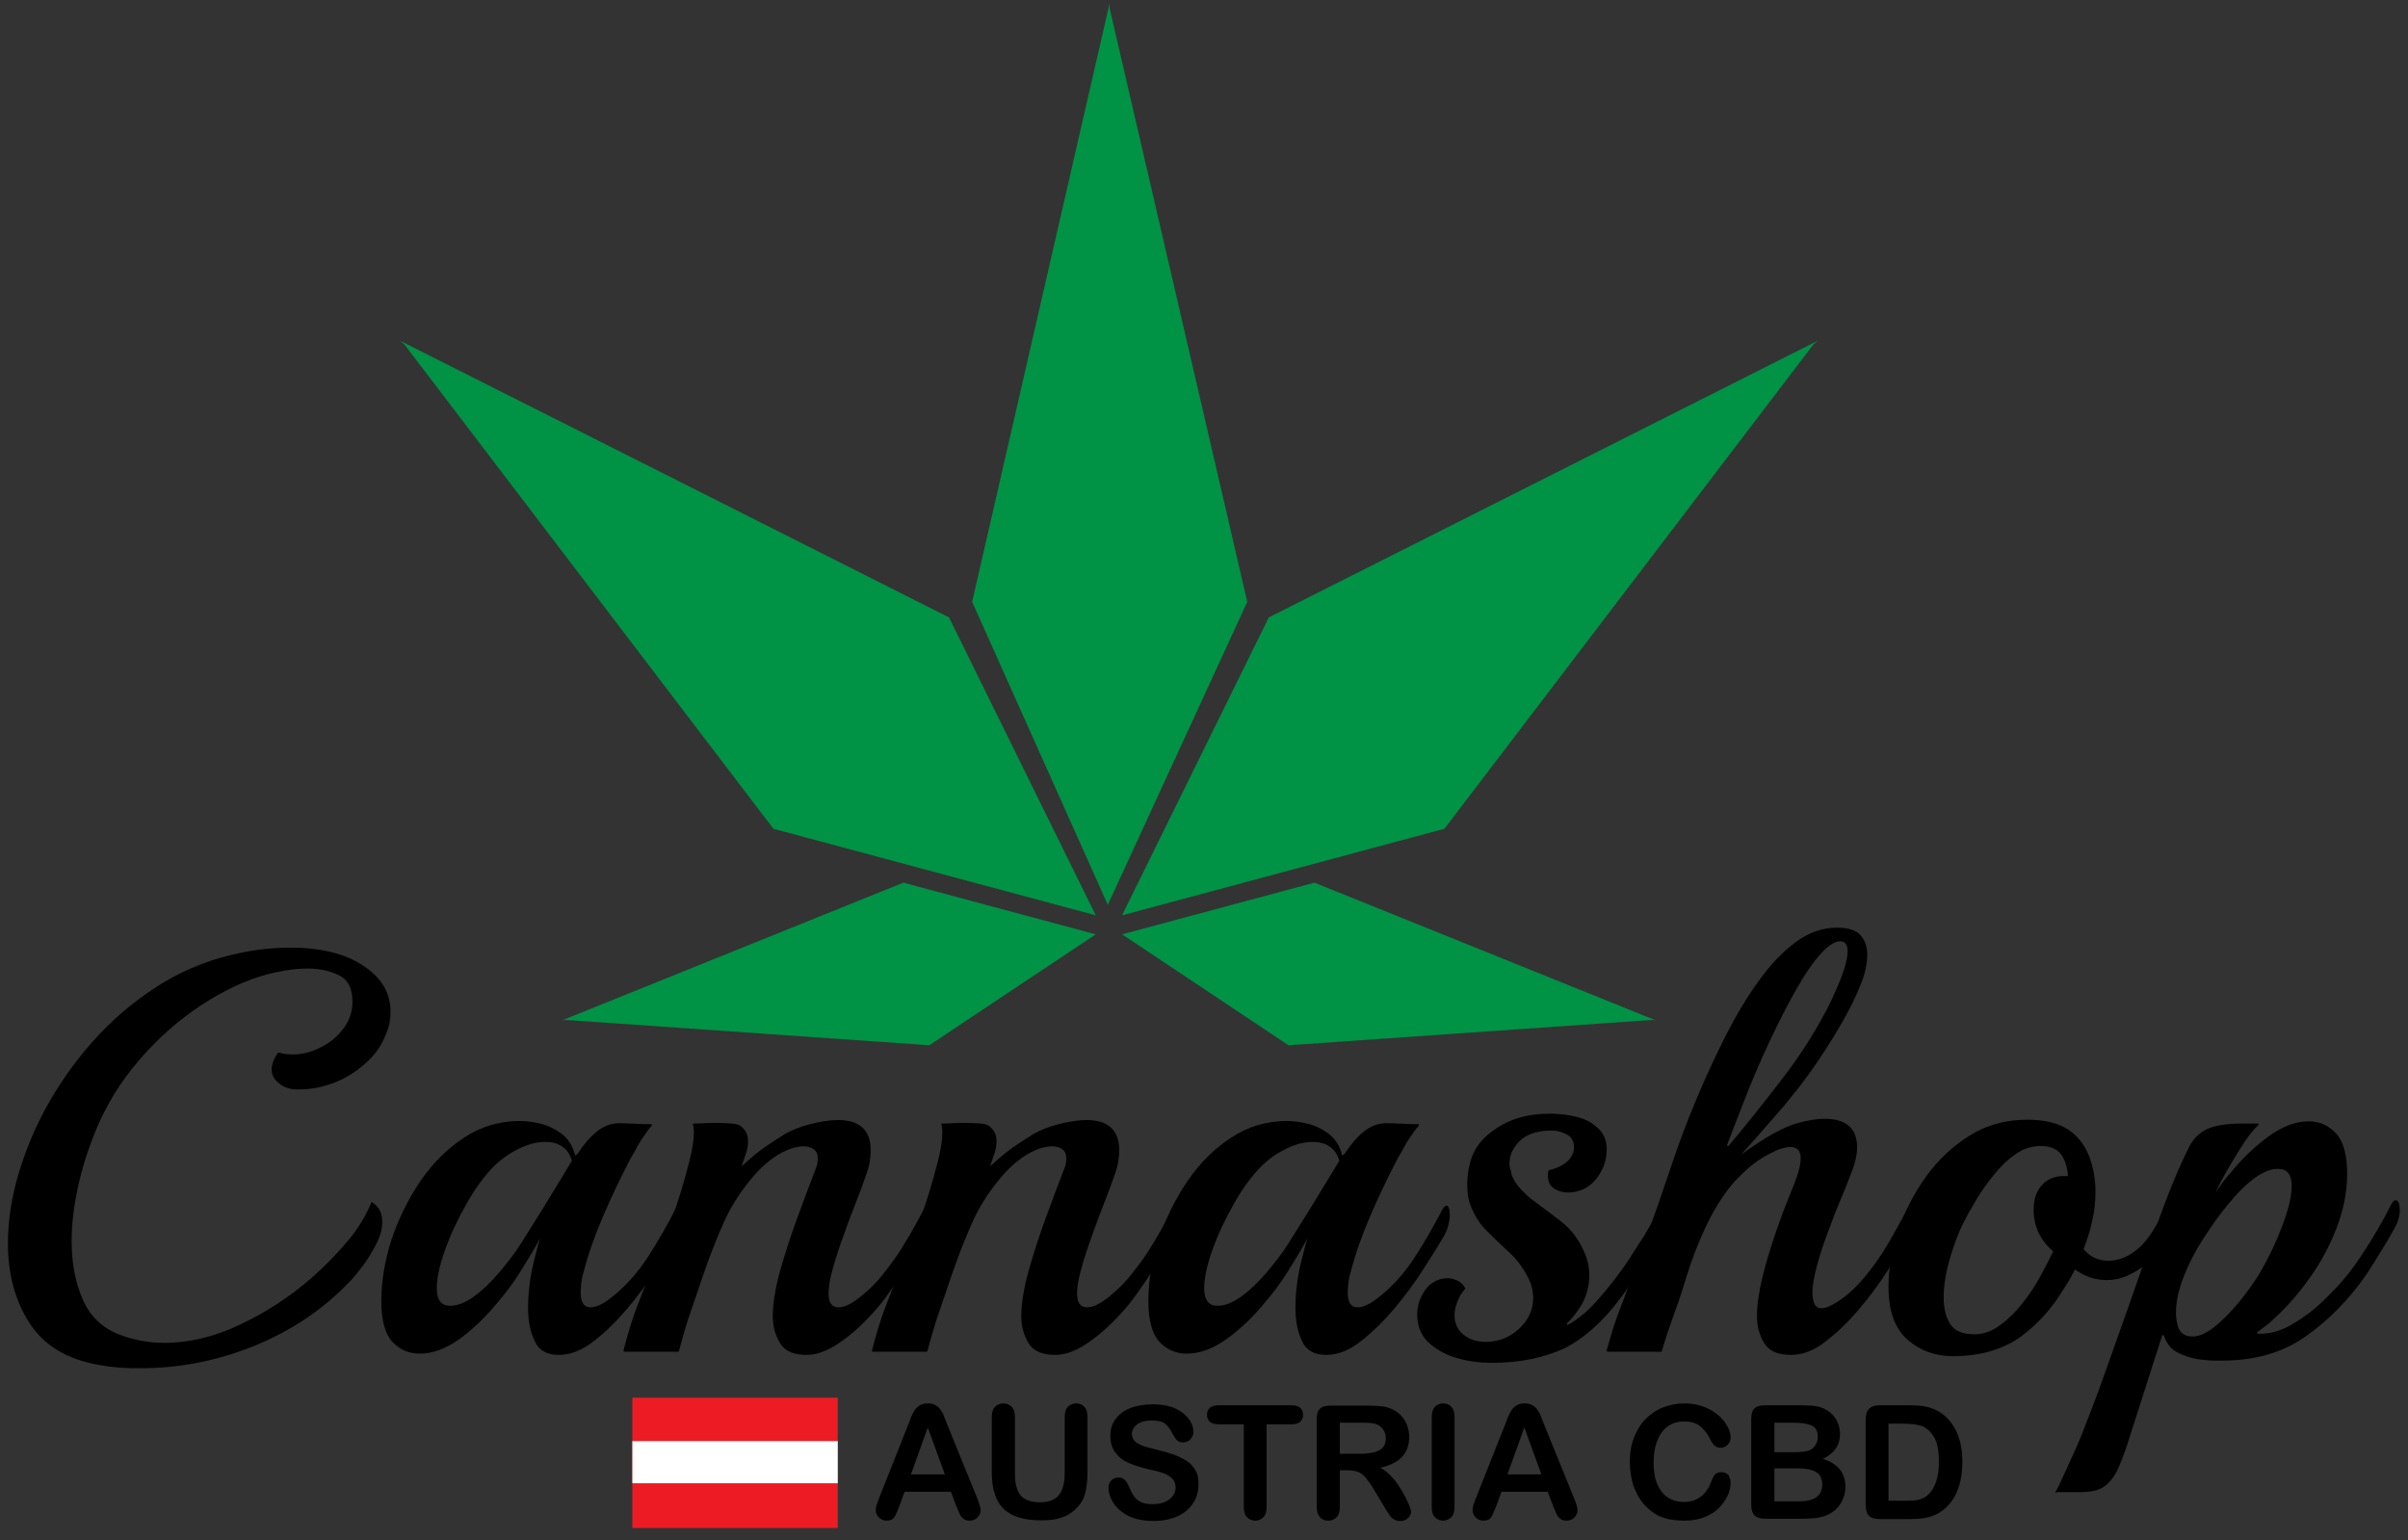 <svg id="Ebene_1" xmlns="http://www.w3.org/2000/svg" xmlns:xlink="http://www.w3.org/1999/xlink" viewBox="0 0 759.7 485.9" style="enable-background:new 0 0 759.7 485.9;"><rect x="0" y="0" width="759.7" height="485.9" fill="#333333" stroke="none"/><style>.st0{fill:#009245;}
.st1{fill:none;}
.st2{fill:#ED1C24;}
.st3{fill:#FFFFFF;}</style><g><g><path d="M31.4 430.7c-10.1-1.7-17.4-6.1-22-13.1-4.6-7.1-6.9-15.5-6.9-25.2.0-7.1 1.1-14.5 3.4-22.2s5.5-15.3 9.8-22.8c4.3-7.4 9.4-14.4 15.4-20.8 6-6.4 12.8-11.9 20.3-16.5 7.6-4.6 15.8-7.7 24.7-9.5 5.4-1.1 10.6-1.6 15.5-1.6 9.6.0 17.3 1.9 23 5.7 5.8 3.8 8.6 8.6 8.6 14.5.0 1.2-.1 2.4-.3 3.5s-.6 2.4-1.2 3.7c-1.3 3.5-3.5 6.6-6.6 9.3s-6.5 4.8-10.4 6.2-7.9 2-12 1.8c-1.9-.2-3.6-.9-4.9-2.1-1.4-1.1-2.1-2.5-2.1-4.2.0-1.6.7-3.4 2-5.2.1-.1.2-.1.3-.1 1.3.4 2.7.6 4.3.6 3 0 5.9-.7 8.8-2.2 2.9-1.4 5.3-3.4 7.2-5.9s2.9-5.3 2.9-8.5c0-4.2-1.4-7-4.3-8.4-2.9-1.4-6.1-2.1-9.7-2.1-2.4.0-4.8.2-7.1.6-2.3.4-4.2.8-5.7 1.2-6.8 1.8-13.8 5.1-21 9.8-7.1 4.7-13.7 10.5-19.5 17.3-5.9 6.8-10.4 14.2-13.7 22.2-2.4 5.9-4.3 11.8-5.6 17.8-1.3 6-2 11.7-2 17.1.0 7 1.2 13.1 3.5 18.4 2.3 5.3 6.1 8.9 11.3 11 4.7 1.8 9.5 2.7 14.4 2.7 7.9.0 15.9-1.9 24-5.8 8.1-3.8 15.6-8.7 22.4-14.6 4.2-3.7 8-7.6 11.3-11.5s5.8-7.9 7.6-12.3c.1-.2.3-.2.4-.1 2.1 1.4 3.1 3.5 3.1 6.1.0 2.2-.6 4.5-1.9 7-1.3 2.5-2.7 4.9-4.3 7s-3 3.8-4.2 5c-8.4 8.8-18.5 15.5-30.1 20.2-11.7 4.7-23.6 7-35.6 7C40.2 431.8 35.8 431.5 31.4 430.7z"/><path d="M176.3 427.5c-3.7.0-6.3-1.4-7.6-4.3-1.4-2.9-2.1-6.4-2.1-10.6.0-3.8.4-7.6 1.1-11.3.4-1.7.7-3.4 1.2-5.1.4-1.7.9-3.6 1.5-5.5-2 3.7-4.2 7.3-6.4 10.8-2.2 3.5-4.5 6.5-6.8 9.2-3.8 4.7-7.9 8.6-12.1 11.7-4.3 3.1-8.5 4.7-12.7 4.7-3.4.0-6.2-1.2-8.6-3.7-2.3-2.5-3.5-6.8-3.5-12.9.0-6.2 1.1-12.7 3.2-19.3 2.2-6.6 5.2-12.7 9.1-18.5 3.9-5.7 8.5-10.3 13.9-13.8 5.3-3.5 11.2-5.2 17.5-5.2 2 0 4.3.3 6.7.9 2.4.6 4.6 1.7 6.7 3.3 2 1.6 3.4 3.9 4.1 6.8.1-.2.3-.4.5-.5s.3-.2.4-.4c1.7-2.6 3.6-4.9 5.8-6.7 2.2-1.8 4.6-2.7 7.2-2.7 1.3.0 3.2.1 5.6.2 1.9.1 3.3.1 4.4.1.3.0.4.3.2.5-.5.5-1.1 1.3-1.8 2.3-1 1.4-2 2.9-2.8 4.4s-1.5 2.7-2 3.5c-3.2 6.2-6.2 12.4-8.8 18.5-2.6 6.1-4.7 12-6.1 17.6-.4 1.2-.6 2.3-.7 3.3s-.2 2-.2 3c0 3.1 1 4.7 3.1 4.7 1.9.0 4.3-1.2 7.2-3.6 4.2-3.4 7.9-7.6 11.1-12.6s6-9.9 8.4-14.6c.5-.8.9-1.3 1.3-1.3.7.0 1.1 1 1.1 3.1.0 1-.2 2-.5 3.2s-.8 2.3-1.4 3.4c-1.7 2.9-3.9 6.4-6.6 10.6-2.7 4.2-5.7 8.3-9.1 12.3s-6.9 7.4-10.5 10.2C183.6 426.1 179.9 427.5 176.3 427.5zm-35.8-15.7c.4.1.9.2 1.6.2 2.3.0 4.7-1 7.4-2.9 2.6-1.9 5.3-4.4 7.9-7.5s5-6.1 7-9.3c5.3-8.4 9.2-14.7 11.7-18.9 2.4-4 3.8-6.3 4.3-7.1.0-.1.1-.2.0-.2-.6-2-1.6-3.4-3.1-4.4s-3.3-1.4-5.3-1.4c-2.6.0-5.4.7-8.4 2.2-2.9 1.4-5.4 3.2-7.5 5.2-3.1 3.1-6.1 7.1-8.9 12.1-2.8 4.9-5.1 9.8-6.8 14.6-1.7 4.8-2.6 8.8-2.6 12.1C137.8 409.4 138.7 411.2 140.5 411.8z"/><path d="M254.5 427.5c-4.1.0-6.9-1.2-8.4-3.7s-2.3-5.3-2.3-8.5c0-4 .8-8.7 2.3-14.3 1.6-5.6 3.4-11.2 5.5-16.9s4-10.8 5.7-15.2c.5-1.1.7-2.2.7-3.4.0-1.3-.4-2.3-1.3-2.9-.8-.6-1.9-.9-3.2-.9-1.9.0-4.1.6-6.5 1.8-3.7 1.9-7.3 5-10.6 9.2-3.4 4.2-6.1 8.6-8.1 13.1-2.3 5.2-4.3 10.3-6.1 15.5-1.8 5.2-3.2 9.4-4.3 12.6-.7 2-1.4 4.1-2 6.3-.6 2.1-1.2 4.1-1.7 6.1.0.1-.2.2-.3.2H197c-.2.0-.3-.2-.3-.4 1.5-5.8 2.9-10.2 4-13.1 2-5.3 4.1-10.6 6.2-15.8 2.1-5.3 3.9-10 5.5-14 .5-1.2 1.2-3.4 2.3-6.8 1-3.3 2-6.8 2.9-10.4.9-3.6 1.3-6.5 1.3-8.8.0-1-.1-1.8-.3-2.3-.1-.2.1-.4.3-.4 1 0 2 0 3.2-.1 1.4-.1 2.7-.1 3.9-.1 1.7.0 3.3.1 4.8.2 1.5.1 2.5.4 3 .9 1.4 1.1 2.2 2.6 2.2 4.7.0 1.4-.3 2.9-.8 4.3-.5 1.4-.9 2.6-1.2 3.6 1.7-1.6 3.4-3.1 5.2-4.5 1.8-1.4 4.6-3.3 8.3-5.6 2.2-1.3 4.9-2.4 8.1-3.2 3.2-.8 6.2-1.3 8.8-1.3 6.8.0 10.3 3.2 10.3 9.5.0 1.1-.1 2.3-.3 3.6s-.6 2.8-1.2 4.3c-.6 1.9-1.6 4.6-2.9 7.9-1.3 3.4-2.7 6.9-4 10.7-1.4 3.8-2.6 7.4-3.5 10.7-1 3.4-1.4 6.1-1.4 8.1.0 2.9 1.1 4.3 3.2 4.3 1.9.0 4.3-1.2 7.2-3.6 2.8-2.3 5.2-4.7 7.2-7.4 2.5-3.1 4.8-6.4 6.9-10 2.1-3.5 3.9-6.8 5.5-9.8.6-1 1-1.4 1.3-1.4.7.0 1.1 1 1.1 3.1.0 1-.2 2.1-.5 3.3-.3 1.3-.8 2.4-1.3 3.5-1.7 2.9-3.7 6.1-5.9 9.5-2.3 3.5-4.6 6.8-7 10.1-1.7 2.3-3.9 4.8-6.7 7.6s-5.7 5.1-8.8 7.1C260.3 426.5 257.3 427.5 254.5 427.5z"/><path d="M332.9 427.5c-4.1.0-6.9-1.2-8.4-3.7s-2.3-5.3-2.3-8.5c0-4 .8-8.7 2.3-14.3 1.6-5.6 3.4-11.2 5.5-16.9s4-10.8 5.7-15.2c.5-1.1.7-2.2.7-3.4.0-1.3-.4-2.3-1.3-2.9-.8-.6-1.9-.9-3.2-.9-1.9.0-4.1.6-6.5 1.8-3.7 1.9-7.3 5-10.6 9.2-3.4 4.2-6.1 8.6-8.1 13.1-2.3 5.2-4.3 10.3-6.1 15.5s-3.2 9.4-4.3 12.6c-.7 2-1.4 4.1-2 6.3-.6 2.1-1.2 4.1-1.7 6.1.0.1-.2.2-.3.2h-16.9c-.2.0-.3-.2-.3-.4 1.5-5.8 2.9-10.2 4-13.1 2-5.3 4.1-10.6 6.2-15.8 2.1-5.3 3.9-10 5.5-14 .5-1.2 1.2-3.4 2.3-6.8 1-3.3 2-6.8 2.9-10.4.9-3.6 1.3-6.5 1.3-8.8.0-1-.1-1.8-.3-2.3-.1-.2.1-.4.3-.4 1 0 2 0 3.2-.1 1.4-.1 2.7-.1 3.9-.1 1.7.0 3.3.1 4.8.2 1.5.1 2.5.4 3 .9 1.4 1.1 2.2 2.6 2.2 4.7.0 1.4-.3 2.9-.8 4.3-.5 1.4-.9 2.6-1.2 3.6 1.7-1.6 3.4-3.1 5.2-4.5s4.6-3.3 8.3-5.6c2.2-1.3 4.9-2.4 8.1-3.2 3.2-.8 6.2-1.3 8.8-1.3 6.8.0 10.3 3.2 10.3 9.5.0 1.1-.1 2.3-.3 3.6s-.6 2.8-1.2 4.3c-.6 1.9-1.6 4.6-2.9 7.9-1.3 3.4-2.7 6.9-4 10.7-1.4 3.8-2.6 7.4-3.5 10.7-1 3.4-1.4 6.1-1.4 8.1.0 2.9 1.1 4.3 3.2 4.3 1.9.0 4.3-1.2 7.2-3.6 2.8-2.3 5.2-4.7 7.2-7.4 2.5-3.1 4.8-6.4 6.9-10 2.1-3.5 3.9-6.8 5.5-9.8.6-1 1-1.4 1.3-1.4.7.0 1.1 1 1.1 3.1.0 1-.2 2.1-.5 3.3-.3 1.3-.8 2.4-1.3 3.5-1.7 2.9-3.7 6.1-5.9 9.5-2.3 3.5-4.6 6.8-7 10.1-1.7 2.3-3.9 4.8-6.7 7.6s-5.7 5.1-8.8 7.1C338.8 426.5 335.8 427.5 332.9 427.5z"/><path d="M418.4 427.5c-3.7.0-6.3-1.4-7.6-4.3-1.4-2.9-2.1-6.4-2.1-10.6.0-3.8.4-7.6 1.1-11.3.4-1.7.7-3.4 1.2-5.1.4-1.7.9-3.6 1.5-5.5-2 3.7-4.2 7.3-6.4 10.8s-4.5 6.5-6.8 9.2c-3.8 4.7-7.9 8.6-12.2 11.7-4.3 3.1-8.5 4.7-12.7 4.7-3.4.0-6.2-1.2-8.6-3.7-2.3-2.5-3.5-6.8-3.5-12.9.0-6.2 1.1-12.7 3.2-19.3 2.2-6.6 5.2-12.7 9.1-18.5 3.9-5.7 8.5-10.3 13.9-13.8 5.3-3.5 11.2-5.2 17.5-5.2 2 0 4.3.3 6.7.9 2.4.6 4.6 1.7 6.7 3.3 2 1.6 3.4 3.9 4.1 6.8.1-.2.3-.4.5-.5s.3-.2.4-.4c1.7-2.6 3.6-4.9 5.8-6.7s4.6-2.7 7.2-2.7c1.3.0 3.2.1 5.6.2 1.9.1 3.3.1 4.4.1.3.0.4.3.2.5-.5.5-1.1 1.3-1.8 2.3-1 1.4-2 2.9-2.8 4.4s-1.5 2.7-2 3.5c-3.2 6.2-6.2 12.4-8.8 18.5s-4.7 12-6.1 17.6c-.4 1.2-.6 2.3-.7 3.3-.1 1-.2 2-.2 3 0 3.1 1 4.7 3.1 4.7 1.9.0 4.3-1.2 7.2-3.6 4.2-3.4 7.9-7.6 11.1-12.6 3.2-5 6-9.9 8.4-14.6.5-.8.9-1.3 1.3-1.3.7.0 1.1 1 1.1 3.1.0 1-.2 2-.5 3.2s-.8 2.3-1.4 3.4c-1.7 2.9-3.9 6.4-6.6 10.6-2.7 4.2-5.7 8.3-9.1 12.3-3.4 4-6.9 7.4-10.5 10.2C425.7 426.1 422 427.5 418.4 427.5zm-35.8-15.7c.4.1.9.2 1.6.2 2.3.0 4.7-1 7.4-2.9 2.6-1.9 5.3-4.4 7.9-7.5 2.6-3.1 5-6.1 7-9.3 5.3-8.4 9.2-14.7 11.7-18.9 2.4-4 3.8-6.3 4.3-7.1.0-.1.1-.2.0-.2-.6-2-1.6-3.4-3.1-4.4s-3.3-1.4-5.3-1.4c-2.6.0-5.4.7-8.4 2.2-2.9 1.4-5.4 3.2-7.5 5.2-3.1 3.1-6.1 7.1-8.9 12.1-2.8 4.9-5.1 9.8-6.8 14.6s-2.6 8.8-2.6 12.1C379.9 409.4 380.8 411.2 382.6 411.8z"/><path d="M470.8 430c-4.1.0-7.9-.5-11.5-1.6s-6.5-2.8-8.8-5c-2.3-2.3-3.4-5.2-3.4-8.6.0-2.3.6-4.6 1.9-6.8 1.6-2.9 4.6-4.8 7.9-4.7 1.2.1 2.2.4 3.2.9 1 .6 1.7 1.3 2.1 2.2.0.1.0.2.0.3-.2.2-.4.5-.8 1-.5.7-.8 1.1-.9 1.4-1.1 2.2-1.6 4.1-1.6 5.9.0 2.5.9 4.6 2.8 6.1 1.9 1.6 4.3 2.3 7.3 2.3 4-.1 7.4-1.5 10.3-4.2 2.9-2.7 4.4-5.9 4.4-9.6.0-2.2-.5-4.2-1.4-6.1-1.6-3.2-3.6-6-6.2-8.4-2.6-2.3-5-4.7-7.4-7.1-2.3-2.4-4-5.3-5.1-8.6-.5-1.6-.7-3.5-.7-5.8s.3-4.5.9-6.8c.6-2.2 1.5-4.1 2.7-5.7 1.7-2.3 4.2-4.4 7.6-6.3 4.2-2.3 9.1-3.4 14.8-3.4 3.7.0 7 .5 9.9 1.4 2.2.7 4 1.9 5.7 3.5 1.6 1.6 2.4 3.8 2.4 6.4.0 3-.9 5.9-2.8 8.6-1.9 2.7-4.5 4.4-8 4.9-2.2.2-4.1-.1-5.8-1.2-1.6-1-2.3-2.9-1.8-5.6.0-.1.1-.2.2-.2 3.1-.7 5.4-2 6.8-3.9.7-1.1 1.1-2.2 1.1-3.2.0-2-.8-3.4-2.4-4.2-1.6-.8-3.1-1.2-4.6-1.2-1.8.0-3.5.2-5.1.6-1.6.4-3.1 1.1-4.4 2.1-2.6 2.3-3.9 4.9-3.9 7.9.0.5.1 1 .3 1.6s.3 1.2.4 1.8c.6 1.6 1.5 3 2.7 4.3s2.4 2.5 3.6 3.4c3 2.2 6.1 4.5 9.3 7s5.5 5.6 7.1 9.2c1.2 2.5 1.8 5.1 1.8 7.7.0 3.6-.9 6.9-2.7 9.8-1.3 2.1-2.7 3.9-4.3 5.4-.2.2.0.6.3.5 3.2-1.8 6.4-4.4 9.4-7.9 3.8-4.3 7-8.5 9.8-12.7 1.8-2.8 3.4-5.4 5-7.8 1.5-2.5 3-5.2 4.6-8.2.5-.8.9-1.3 1.3-1.3.7.0 1.1 1 1.1 3.1.0.8-.2 1.9-.5 3.1-.3 1.2-.7 2.4-1.3 3.6-2.2 3.6-4.2 6.9-6.1 10s-4.3 6.4-7 10c-5.5 7.3-11.4 12.5-17.6 15.6C486.7 428.5 479.3 430 470.8 430z"/><path d="M565 427.5c-4.1.0-6.9-1.2-8.4-3.7s-2.3-5.3-2.3-8.5c0-3.5.6-7.5 1.7-12.2 1.1-4.6 2.6-9.4 4.3-14.4 1.7-5 3.5-9.6 5.3-14 .6-1.4 1.2-3 1.7-4.7s.8-3.2.8-4.5c0-2.4-1.1-3.6-3.2-3.6-.8.0-1.8.2-2.9.5s-2.3.9-3.8 1.7c-2.5 1.2-4.9 2.9-7.2 5-2.3 2.1-3.8 3.7-4.7 4.8-1.6 1.9-3.1 4.1-4.5 6.4-1.4 2.3-2.7 4.7-3.8 7.1-2.4 5.2-4.3 10.1-5.7 14.7-1.4 4.6-2.7 8.6-3.9 11.8-.7 2-1.4 4.1-2.2 6.3-.7 2.1-1.3 4.1-1.9 6.1.0.1-.2.2-.3.2h-16.8c-.2.0-.3-.2-.3-.4 1.6-5.8 3-10.2 4.2-13.1 5.5-14.3 10.7-28.9 15.7-43.7 4.9-14.9 10.9-29.2 17.8-42.8 3.1-6.1 6.5-11.8 10.2-16.9 3.7-5.2 7.6-9.3 11.7-12.3 4.1-3.1 8.5-4.6 13-4.6 3.6.0 6.1.8 7.5 2.4 1.4 1.6 2.1 3.6 2.1 6 0 2.6-.5 5.4-1.6 8.3-1.1 2.9-2.2 5.3-3.2 7.4-2.2 4.3-5 9.2-8.5 14.6-3.5 5.4-7.1 10.4-11 15.1-.8 1.1-2.3 2.8-4.3 5.1s-4.1 4.7-6.2 7.1c-2.1 2.4-3.8 4.3-5 5.6 4-2.9 7.4-5.1 10.3-6.7 2.9-1.6 5.3-2.6 7.4-3.2 3.5-1 6.4-1.4 8.6-1.4 6.8.0 10.3 3 10.3 9 0 2.5-.7 5.5-2.2 9-.7 1.9-1.7 4.5-3.1 7.7-1.3 3.2-2.7 6.7-4 10.3-1.4 3.7-2.5 7.2-3.4 10.5-.9 3.4-1.4 6.1-1.4 8.3.0 1.3.2 2.5.6 3.5s1.2 1.5 2.4 1.5c.8.0 2-.4 3.6-1.3 3.4-1.9 6.5-4.6 9.5-8.1 2.9-3.5 5.6-7.2 7.9-11.2s4.3-7.6 6-10.8c.4-.8.8-1.3 1.3-1.3.6.0.9 1 .9 3.1.0 1-.1 2.1-.4 3.3-.2 1.3-.7 2.5-1.4 3.7-1.7 2.9-3.9 6.4-6.6 10.6-2.7 4.2-5.7 8.3-9.1 12.3s-6.9 7.4-10.6 10.2C572.4 426.1 568.7 427.5 565 427.5zm-20.1-66.3c-.1.3.3.6.5.3 5.6-6.7 11.3-13.8 17.1-21.4 6.2-8.1 11.3-16.3 15.4-24.7.2-.6.8-1.8 1.6-3.6.8-1.8 1.6-3.8 2.3-6 .7-2.2 1.1-4.1 1.1-5.7.0-2-.8-3.1-2.3-3.1-1.6.0-3.4 1.1-5.5 3.2-2.1 2.2-4.2 5-6.4 8.6-2.8 4.6-5.6 9.8-8.5 15.8-2.9 5.9-5.7 12.2-8.4 18.8C549.4 349.5 547.1 355.4 544.9 361.2z"/><path d="M616.1 427.9c-5.5.0-10.3-1.7-14.3-5.2s-6-9.1-6-16.7c0-5.6 1-11.5 3.1-17.6 2-6.1 4.9-11.8 8.7-17.1 3.8-5.3 8.4-9.6 13.8-13s11.5-5 18.2-5c5.5.0 9.8 1.1 12.9 3.1 3.1 2.1 5.2 4.9 6.6 8.4 1.3 3.5 2 7.2 2 11.2.0 3-.3 6-1 9.1-.6 3-1.6 6-2.7 8.9.0.1.0.2.1.3 2 2.3 4.6 3.5 7.6 3.5 3.4.0 6.5-1.3 9.4-3.8 1.7-1.4 3.2-3.3 4.6-5.5s2.6-4.3 3.7-6.2c.4-.7.8-1.1 1.3-1.1.6.0.9.8.9 2.5.0 1.1-.2 2.3-.5 3.8-.3 1.4-.9 2.9-1.9 4.3-1.8 3.1-3.7 5.5-5.6 7.1s-4.1 2.9-6.5 3.9c-1.8.7-3.7 1.1-5.8 1.1-3.6.0-6.9-1.1-9.8-3.2-.1-.1-.4-.1-.4.1-.9 1.9-2.1 3.9-3.5 6-3.5 5.9-8 10.9-13.5 15C631.8 425.8 624.7 427.9 616.1 427.9zM622.9 421c2.8.0 5.4-.9 8-2.8 2.6-1.9 5-4.2 7.1-6.9 2.2-2.8 4.1-5.6 5.7-8.6 1.6-2.9 2.9-5.5 4-7.7.1-.1.0-.3-.1-.3-4-3.5-6-7.8-6-13 0-3.5 1-6.2 2.9-8.1 1.9-1.9 4.4-2.7 7.6-2.5.2.0.3-.1.3-.3-.2-2.6-.9-4.8-2.1-6.5-1.3-1.8-3.5-2.7-6.5-2.7-2.8.0-5.4.8-7.8 2.5-2.5 1.7-4.7 3.8-6.8 6.4-2.1 2.6-4 5.2-5.6 7.9s-3 5.1-4.1 7.3c-1.6 3.1-3 6.9-4.3 11.3-1.3 4.4-2 8.6-2 12.4.0 3.4.7 6.2 2.1 8.4C616.6 419.9 619.2 421 622.9 421z"/><path d="M648.8 471.1c-.2.0-.4-.3-.3-.4.6-.9 1.2-2.2 2-4 1-2.1 2-4.4 3.1-6.8 1.1-2.4 2-4.4 2.7-6.1 2-5 4.4-11.2 7-18.4 2.6-7.3 5.3-14.9 8.1-22.8 2.8-7.9 5.4-15.5 7.9-22.7s4.7-13.1 6.7-17.8c1.8-4.3 3.4-7.8 4.7-10.3 1.3-2.6 3.2-4.4 5.7-5.6 2.5-1.1 6.2-1.7 11.3-1.7h4.6c.3.0.4.3.2.5-1.6 1.4-3.6 3.9-5.9 7.7-2.7 4.3-5.3 8.7-7.6 13.4.8-1.1 1.6-2.1 2.3-3.1.7-1 1.5-1.9 2.3-2.8 3.8-4.7 7.9-8.6 12.2-11.7 4.3-3.1 8.5-4.7 12.6-4.7 3.4.0 6.2 1.3 8.6 3.8 2.3 2.5 3.5 6.8 3.5 12.8.0 5.5-1.1 11.1-3.2 16.7-2.1 5.6-4.9 10.9-8.4 15.8-3.5 5-7.3 9.4-11.5 13.2-.8.8-1.8 1.7-2.8 2.4-.8.6-1.6 1.2-2.4 1.8-.2.2-.1.5.1.5 3.5.2 7.1-.8 10.6-2.8 3.8-2.2 7.3-4.8 10.4-7.9 3.2-3.1 5.8-5.9 7.8-8.5 2.4-3.1 4.8-6.7 7.3-10.8s4.5-7.7 6-10.8c.5-.8.9-1.3 1.3-1.3 1 0 1.4 1.1 1.4 3.2.0 1.9-.6 3.9-1.8 5.9-1 1.8-2.3 4.1-4 6.8-1.7 2.8-3.2 5.2-4.5 7.2-5.5 8-11.9 14.6-19.3 19.8-7.3 5.2-16.1 7.7-26.5 7.7-.8.0-1.7.0-2.6.0s-1.8-.1-2.8-.2c-2.9-.2-5.6-.9-8.1-2.1-2.3-1-3.9-2.9-4.8-5.5-.1-.3-.5-.3-.6.0l-9.8 30.6c-1.3 4.2-2.5 7.7-3.7 10.4-1.1 2.8-2.6 4.8-4.3 6.2-1.7 1.4-4.3 2.1-7.7 2.1H648.8zM691.7 421.7c2 0 4.4-1 7-3.1s5.2-4.7 7.8-7.9c2.6-3.2 4.8-6.3 6.6-9.3 2.8-4.8 5.1-9.7 7-14.8 1.9-5 2.9-9.2 2.9-12.4.0-3.6-1.4-5.4-4.3-5.4-2.5.0-5.3 1.2-8.3 3.6-2.2 1.7-4.6 4.1-7.3 7.4-2.7 3.2-5.3 6.9-7.9 10.9s-4.7 8.1-6.3 12.2-2.4 7.9-2.4 11.3c0 .6.0 1.2.1 1.7s.1 1.1.3 1.7C687.4 420.4 689 421.7 691.7 421.7z"/></g><polyline class="st0" points="350.1,2.7 393.5,189.9 349.5,285.5 306.7,189.9 350.1,0.9"/><polyline class="st0" points="572.1,108.7 455.7,261.5 354,288.8 400.3,194.8 573.5,107.5"/><polyline class="st0" points="521.4,321.8 406.5,329.8 354,294.8 414.7,278.5 522.5,322"/><polyline class="st0" points="178.3,321.8 293.2,329.8 345.7,294.8 285,278.5 177.2,322"/><polyline class="st0" points="127.6,108.7 244,261.5 345.7,288.8 299.4,194.8 126.2,107.5"/><g><rect x="274.9" y="442.8" class="st1" width="599.8" height="138.3"/><path d="M301.7 475.2l-1.7-4.5h-14.6l-1.7 4.6c-.7 1.8-1.2 3-1.7 3.6s-1.2.9-2.3.9c-.9.0-1.7-.3-2.4-1s-1-1.4-1-2.3c0-.5.1-1 .2-1.5.2-.5.4-1.2.8-2.2l9.2-23.2c.3-.7.6-1.5.9-2.4.4-.9.8-1.7 1.2-2.3s1-1.1 1.6-1.5c.7-.4 1.5-.6 2.5-.6s1.9.2 2.5.6c.7.4 1.2.9 1.6 1.5s.8 1.2 1 1.9c.3.7.6 1.6 1.1 2.8l9.4 23.1c.7 1.8 1.1 3 1.1 3.8s-.3 1.6-1 2.3-1.5 1-2.5 1c-.6.0-1.1-.1-1.5-.3s-.7-.5-1-.8-.6-.9-.9-1.6C302.2 476.3 302 475.7 301.7 475.2zm-14.3-10h10.7l-5.4-14.8L287.4 465.2z"/><path d="M312.9 464.4v-17.2c0-1.5.3-2.6 1-3.3s1.5-1.1 2.6-1.1 2 .4 2.7 1.1 1 1.8 1 3.3v17.6c0 2 .2 3.7.7 5 .4 1.3 1.2 2.4 2.4 3.1 1.1.7 2.7 1.1 4.8 1.1 2.8.0 4.8-.8 6-2.3s1.8-3.8 1.8-6.8v-17.7c0-1.5.3-2.6 1-3.3s1.5-1.1 2.6-1.1 2 .4 2.6 1.1c.7.7 1 1.8 1 3.3v17.2c0 2.8-.3 5.1-.8 7s-1.6 3.5-3.1 4.9c-1.3 1.2-2.8 2.1-4.5 2.6-1.7.6-3.7.8-6.1.8-2.8.0-5.1-.3-7.1-.9-2-.6-3.6-1.5-4.9-2.8-1.3-1.2-2.2-2.8-2.8-4.8C313.2 469.4 312.9 467.1 312.9 464.4z"/><path d="M378.1 468.5c0 2.2-.6 4.1-1.7 5.8s-2.7 3.1-4.9 4.1-4.7 1.5-7.6 1.5c-3.5.0-6.4-.7-8.7-2-1.6-1-3-2.2-4-3.8s-1.5-3.2-1.5-4.7c0-.9.3-1.6.9-2.3.6-.6 1.4-.9 2.3-.9.8.0 1.4.2 1.9.7s1 1.2 1.4 2.2c.5 1.1.9 2.1 1.5 2.9.5.8 1.3 1.4 2.2 1.9 1 .5 2.2.7 3.8.7 2.1.0 3.9-.5 5.2-1.5s2-2.3 2-3.7c0-1.2-.4-2.2-1.1-2.9-.7-.7-1.7-1.3-2.8-1.7s-2.7-.8-4.6-1.2c-2.6-.6-4.7-1.3-6.5-2.1s-3.1-1.9-4.1-3.3c-1-1.4-1.5-3.1-1.5-5.2.0-2 .5-3.7 1.6-5.2s2.6-2.7 4.7-3.5c2-.8 4.4-1.2 7.2-1.2 2.2.0 4.1.3 5.7.8 1.6.5 2.9 1.3 4 2.2s1.8 1.9 2.3 2.8.7 2 .7 2.9-.3 1.6-.9 2.3c-.6.7-1.4 1-2.3 1-.8.0-1.5-.2-1.9-.6s-.9-1.1-1.4-2c-.7-1.4-1.4-2.4-2.3-3.2-.9-.8-2.4-1.1-4.4-1.1-1.9.0-3.4.4-4.5 1.2s-1.7 1.8-1.7 3c0 .7.2 1.3.6 1.9s.9 1 1.6 1.3 1.4.7 2.1.9c.7.2 1.9.5 3.5.9 2 .5 3.8 1 5.5 1.6s3 1.3 4.2 2.1 2 1.8 2.7 3.1S378.1 466.7 378.1 468.5z"/><path d="M407.5 449.4h-7.9v26c0 1.5-.3 2.6-1 3.3s-1.5 1.1-2.6 1.1-1.9-.4-2.6-1.1-1-1.8-1-3.3v-26h-7.9c-1.2.0-2.2-.3-2.8-.8s-.9-1.3-.9-2.2.3-1.7.9-2.2 1.5-.8 2.7-.8h23c1.3.0 2.2.3 2.8.8s.9 1.3.9 2.2-.3 1.6-.9 2.2C409.6 449.1 408.7 449.4 407.5 449.4z"/><path d="M425.2 463.9h-2.5v11.5c0 1.5-.3 2.6-1 3.3s-1.5 1.1-2.6 1.1c-1.2.0-2.1-.4-2.7-1.1-.6-.7-1-1.8-1-3.3v-27.5c0-1.6.3-2.7 1-3.4s1.8-1 3.4-1h11.8c1.6.0 3 .1 4.2.2 1.2.1 2.2.4 3.1.8 1.1.5 2.1 1.1 3 2s1.5 1.9 2 3.1c.4 1.2.7 2.4.7 3.7.0 2.7-.8 4.8-2.3 6.4s-3.8 2.7-6.8 3.4c1.3.7 2.5 1.7 3.7 3s2.2 2.8 3.1 4.3c.9 1.5 1.6 2.9 2.1 4.1.5 1.2.8 2 .8 2.5s-.2.9-.5 1.4-.7.8-1.2 1.1-1.1.4-1.8.4c-.8.0-1.5-.2-2.1-.6-.6-.4-1-.9-1.4-1.5s-.9-1.4-1.6-2.6l-2.9-4.8c-1-1.8-2-3.1-2.8-4.1s-1.7-1.6-2.5-1.9C427.6 464.1 426.5 463.9 425.2 463.9zM429.4 448.9h-6.7v9.8h6.5c1.7.0 3.2-.2 4.4-.5s2.1-.8 2.7-1.5c.6-.7.9-1.7.9-3 0-1-.3-1.9-.8-2.6-.5-.8-1.2-1.3-2.1-1.7C433.5 449 431.9 448.9 429.4 448.9z"/><path d="M451.7 475.4v-28.2c0-1.5.3-2.6 1-3.3s1.5-1.1 2.6-1.1 2 .4 2.6 1.1c.7.7 1 1.8 1 3.3v28.2c0 1.5-.3 2.6-1 3.3s-1.6 1.1-2.6 1.1-1.9-.4-2.6-1.1S451.7 476.9 451.7 475.4z"/><path d="M490 475.2l-1.7-4.5h-14.6l-1.7 4.6c-.7 1.8-1.2 3-1.7 3.6s-1.2.9-2.3.9c-.9.0-1.7-.3-2.4-1s-1-1.4-1-2.3c0-.5.1-1 .2-1.5.2-.5.4-1.2.8-2.2l9.2-23.2c.3-.7.6-1.5.9-2.4.4-.9.8-1.7 1.2-2.3s1-1.1 1.6-1.5c.7-.4 1.5-.6 2.5-.6s1.9.2 2.5.6c.7.4 1.2.9 1.6 1.5s.8 1.2 1 1.9c.3.7.6 1.6 1.1 2.8l9.4 23.1c.7 1.8 1.1 3 1.1 3.8s-.3 1.6-1 2.3-1.5 1-2.5 1c-.6.0-1.1-.1-1.5-.3s-.7-.5-1-.8-.6-.9-.9-1.6C490.5 476.3 490.2 475.7 490 475.2zm-14.4-10h10.7l-5.4-14.8L475.6 465.2z"/><path d="M546 467.9c0 1.1-.3 2.4-.8 3.7-.6 1.3-1.4 2.6-2.6 3.9-1.2 1.3-2.7 2.3-4.6 3.1s-4.1 1.2-6.5 1.2c-1.9.0-3.6-.2-5.2-.5-1.5-.4-3-.9-4.2-1.7s-2.4-1.8-3.5-3c-.9-1.1-1.8-2.4-2.4-3.8-.7-1.4-1.2-2.9-1.5-4.5s-.5-3.3-.5-5c0-2.9.4-5.5 1.3-7.7s2-4.2 3.6-5.8 3.4-2.9 5.5-3.7 4.3-1.3 6.7-1.3c2.9.0 5.5.6 7.7 1.7 2.3 1.2 4 2.6 5.2 4.3s1.8 3.3 1.8 4.8c0 .8-.3 1.6-.9 2.2s-1.3 1-2.1 1c-.9.0-1.6-.2-2.1-.7s-1-1.2-1.5-2.3c-.9-1.8-2.1-3.1-3.3-4s-2.9-1.3-4.7-1.3c-3 0-5.4 1.1-7.1 3.4s-2.6 5.5-2.6 9.6c0 2.8.4 5.1 1.2 6.9.8 1.8 1.9 3.2 3.3 4.1 1.4.9 3.1 1.4 5 1.4 2.1.0 3.8-.5 5.3-1.6 1.4-1 2.5-2.6 3.3-4.6.3-.9.7-1.7 1.1-2.3.5-.6 1.2-.9 2.2-.9.9.0 1.6.3 2.2.9C545.7 466.3 546 467 546 467.9z"/><path d="M567.8 479.2h-10.9c-1.6.0-2.7-.4-3.4-1.1s-1-1.8-1-3.4v-26.9c0-1.6.3-2.7 1-3.4s1.8-1 3.4-1h11.6c1.7.0 3.2.1 4.4.3 1.3.2 2.4.6 3.4 1.2.8.5 1.6 1.1 2.2 1.9.7.8 1.1 1.6 1.5 2.6.3.9.5 1.9.5 3 0 3.6-1.8 6.2-5.4 7.9 4.7 1.5 7.1 4.4 7.1 8.7.0 2-.5 3.8-1.5 5.4-1 1.6-2.4 2.8-4.2 3.6-1.1.5-2.3.8-3.8 1C571.4 479.1 569.7 479.2 567.8 479.2zm-8-30.3v9.3h6.6c1.8.0 3.2-.2 4.2-.5s1.7-1 2.3-2c.4-.7.6-1.4.6-2.3.0-1.8-.6-3-1.9-3.6s-3.2-.9-5.9-.9H559.8zm7.5 14.4h-7.5v10.4h7.8c4.9.0 7.3-1.8 7.3-5.3.0-1.8-.6-3.1-1.9-3.9S569.8 463.3 567.3 463.3z"/><path d="M593 443.4h9.4c2.5.0 4.6.2 6.3.7s3.4 1.3 4.8 2.6c3.7 3.2 5.6 8 5.6 14.6.0 2.1-.2 4.1-.6 5.9-.4 1.8-1 3.4-1.7 4.8-.8 1.4-1.8 2.7-3 3.8-1 .9-2 1.6-3.1 2.1s-2.4.9-3.7 1.1-2.8.3-4.4.3h-9.4c-1.3.0-2.3-.2-3-.6-.7-.4-1.1-1-1.3-1.7-.2-.7-.3-1.7-.3-2.8V448c0-1.6.3-2.7 1-3.4C590.3 443.8 591.4 443.4 593 443.4zM595.8 449.2v24.3h5.5c1.2.0 2.1.0 2.8-.1s1.4-.2 2.1-.5 1.4-.6 1.9-1.1c2.4-2.1 3.6-5.6 3.6-10.6.0-3.5-.5-6.2-1.6-7.9s-2.4-2.9-3.9-3.4c-1.6-.5-3.5-.7-5.7-.7H595.8z"/></g><rect x="199.5" y="441" class="st2" width="64.8" height="41.1"/><rect x="199.5" y="454.7" class="st3" width="64.8" height="13.3"/></g><g/><g/><g/><g/><g/></svg>
